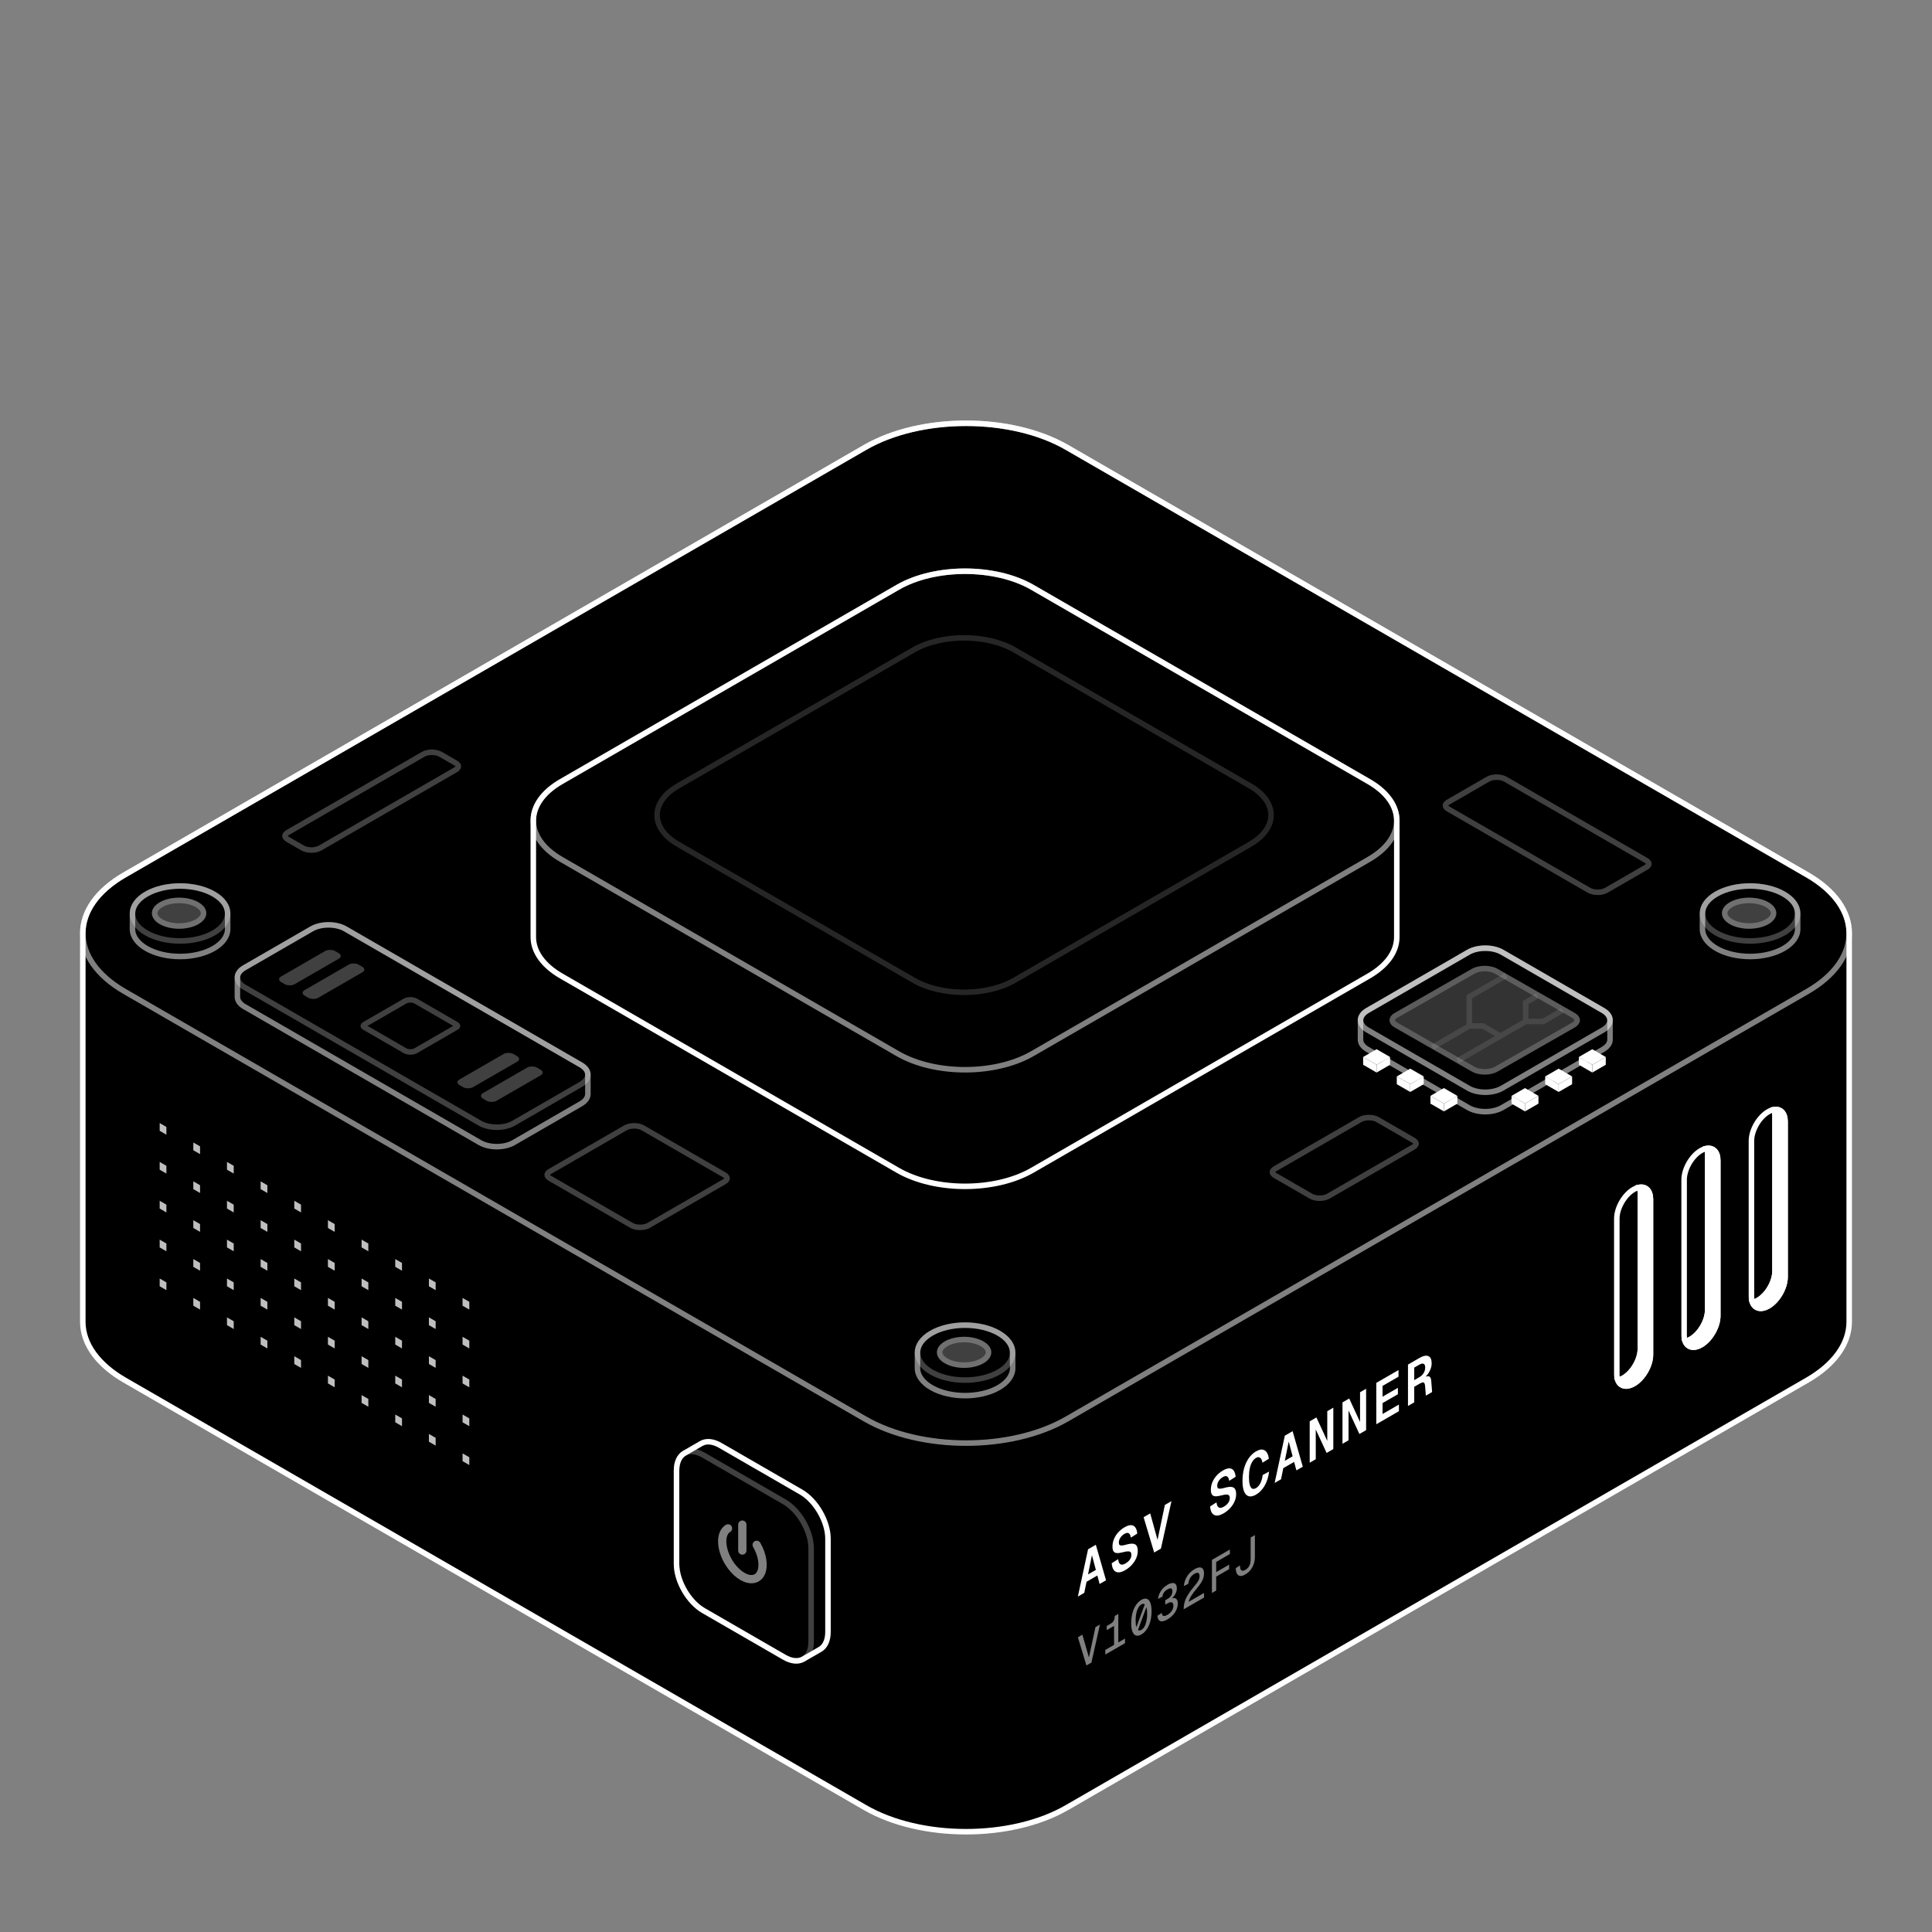<svg width="350" height="350" viewBox="0 0 350 350" fill="none" xmlns="http://www.w3.org/2000/svg">
<rect x="0" y="0" width="350" height="350" fill="#808080" stroke="none"/>
<path d="M327.424 158.495L193.291 81.053C183.189 75.221 166.811 75.221 156.709 81.053L22.576 158.495C17.525 161.411 15 165.233 15 169.055V239.457C15 243.581 17.895 247.314 22.576 250.017L156.709 327.459C166.811 333.291 183.189 333.291 193.291 327.459L327.424 250.017C332.105 247.314 335 243.581 335 239.457V169.055C335 165.233 332.474 161.411 327.424 158.495Z" fill="#010314" style="fill:#010314;fill:color(display-p3 0.004 0.012 0.078);fill-opacity:1;"/>
<path d="M327.424 158.495L193.291 81.053C183.189 75.221 166.811 75.221 156.709 81.053L22.576 158.495C17.525 161.411 15 165.233 15 169.055V239.457C15 243.581 17.895 247.314 22.576 250.017L156.709 327.459C166.811 333.291 183.189 333.291 193.291 327.459L327.424 250.017C332.105 247.314 335 243.581 335 239.457V169.055C335 165.233 332.474 161.411 327.424 158.495Z" stroke="white" style="stroke:white;stroke-opacity:1;"/>
<path d="M156.709 81.053C166.811 75.221 183.189 75.221 193.291 81.053L327.424 158.495C337.525 164.327 337.525 173.783 327.424 179.615L193.291 257.057C183.189 262.889 166.811 262.889 156.709 257.057L22.576 179.615C12.475 173.783 12.475 164.327 22.576 158.495L156.709 81.053Z" stroke="white" stroke-opacity="0.5" style="stroke:white;stroke-opacity:0.5;"/>
<path d="M247.991 141.599L187.022 106.398C180.287 102.51 169.369 102.51 162.634 106.398L101.665 141.599C98.297 143.543 96.614 146.091 96.614 148.639V169.759C96.614 172.509 98.544 174.998 101.665 176.799L162.634 212C169.369 215.888 180.287 215.888 187.022 212L247.991 176.799C251.112 174.998 253.042 172.509 253.042 169.759V148.639C253.042 146.091 251.359 143.543 247.991 141.599Z" stroke="white" style="stroke:white;stroke-opacity:1;"/>
<path d="M162.634 106.398C169.369 102.51 180.287 102.51 187.022 106.398L247.991 141.599C254.726 145.487 254.726 151.791 247.991 155.679L187.022 190.88C180.287 194.768 169.369 194.768 162.634 190.88L101.665 155.679C94.93 151.791 94.93 145.487 101.665 141.599L162.634 106.398Z" stroke="white" stroke-opacity="0.5" style="stroke:white;stroke-opacity:0.5;"/>
<path d="M165.506 117.737C170.557 114.821 178.746 114.821 183.797 117.737L226.476 142.378C231.527 145.294 231.527 150.022 226.476 152.938L183.797 177.578C178.746 180.495 170.557 180.495 165.506 177.578L122.828 152.938C117.777 150.022 117.777 145.294 122.828 142.378L165.506 117.737Z" stroke="white" stroke-opacity="0.15" style="stroke:white;stroke-opacity:0.15;"/>
<path d="M323.139 161.965C319.772 160.021 314.312 160.021 310.945 161.965C309.261 162.937 308.419 164.211 308.419 165.485V168.301C308.419 169.676 309.385 170.92 310.945 171.821C314.312 173.765 319.772 173.765 323.139 171.821C324.699 170.92 325.664 169.676 325.664 168.301L325.664 165.485C325.664 164.211 324.822 162.937 323.139 161.965Z" stroke="white" stroke-opacity="0.5" style="stroke:white;stroke-opacity:0.5;"/>
<path d="M323.139 169.005C319.772 170.949 314.312 170.949 310.945 169.005C307.578 167.061 307.578 163.909 310.945 161.965C314.312 160.021 319.772 160.021 323.139 161.965C326.506 163.909 326.506 167.061 323.139 169.005Z" stroke="white" stroke-opacity="0.25" style="stroke:white;stroke-opacity:0.25;"/>
<path d="M320.353 167.426C318.428 168.526 315.308 168.526 313.383 167.426C311.459 166.327 311.459 164.544 313.383 163.444C315.308 162.344 318.428 162.344 320.353 163.444C322.277 164.544 322.277 166.327 320.353 167.426Z" fill="white" fill-opacity="0.25" style="fill:white;fill-opacity:0.25;"/>
<path d="M316.868 163.119C318.065 163.119 319.236 163.381 320.105 163.878C320.977 164.376 321.296 164.959 321.296 165.435C321.296 165.912 320.977 166.494 320.105 166.992C319.236 167.489 318.065 167.751 316.868 167.751C315.67 167.751 314.5 167.488 313.631 166.992C312.759 166.494 312.44 165.912 312.44 165.435C312.44 164.959 312.759 164.376 313.631 163.878C314.5 163.381 315.67 163.119 316.868 163.119Z" stroke="white" stroke-opacity="0.25" style="stroke:white;stroke-opacity:0.25;"/>
<path d="M38.717 161.965C35.35 160.021 29.891 160.021 26.523 161.965C24.84 162.937 23.998 164.211 23.998 165.485V168.301C23.998 169.676 24.963 170.92 26.523 171.821C29.891 173.765 35.35 173.765 38.717 171.821C40.278 170.92 41.243 169.676 41.243 168.301L41.243 165.485C41.243 164.211 40.401 162.937 38.717 161.965Z" stroke="white" stroke-opacity="0.5" style="stroke:white;stroke-opacity:0.5;"/>
<path d="M38.717 169.005C35.35 170.949 29.891 170.949 26.523 169.005C23.156 167.061 23.156 163.909 26.523 161.965C29.891 160.021 35.35 160.021 38.717 161.965C42.085 163.909 42.085 167.061 38.717 169.005Z" stroke="white" stroke-opacity="0.25" style="stroke:white;stroke-opacity:0.25;"/>
<path d="M35.931 167.426C34.006 168.526 30.886 168.526 28.962 167.426C27.037 166.327 27.037 164.544 28.962 163.444C30.886 162.344 34.006 162.344 35.931 163.444C37.855 164.544 37.855 166.327 35.931 167.426Z" fill="white" fill-opacity="0.25" style="fill:white;fill-opacity:0.25;"/>
<path d="M32.446 163.119C33.643 163.119 34.814 163.381 35.683 163.878C36.555 164.376 36.874 164.959 36.874 165.435C36.874 165.912 36.555 166.494 35.683 166.992C34.814 167.489 33.643 167.751 32.446 167.751C31.248 167.751 30.078 167.488 29.209 166.992C28.337 166.494 28.018 165.912 28.018 165.435C28.018 164.959 28.337 164.376 29.209 163.878C30.078 163.381 31.248 163.119 32.446 163.119Z" stroke="white" stroke-opacity="0.25" style="stroke:white;stroke-opacity:0.25;"/>
<path d="M180.928 241.519C177.561 239.575 172.101 239.575 168.734 241.519C167.05 242.491 166.208 243.765 166.208 245.039V247.855C166.208 249.229 167.174 250.474 168.734 251.375C172.101 253.319 177.561 253.319 180.928 251.375C182.488 250.474 183.453 249.229 183.453 247.855L183.453 245.039C183.453 243.765 182.611 242.491 180.928 241.519Z" stroke="white" stroke-opacity="0.5" style="stroke:white;stroke-opacity:0.5;"/>
<path d="M180.928 248.559C177.561 250.503 172.101 250.503 168.734 248.559C165.367 246.615 165.367 243.463 168.734 241.519C172.101 239.575 177.561 239.575 180.928 241.519C184.295 243.463 184.295 246.615 180.928 248.559Z" stroke="white" stroke-opacity="0.25" style="stroke:white;stroke-opacity:0.25;"/>
<path d="M178.142 246.98C176.217 248.08 173.097 248.08 171.172 246.98C169.248 245.88 169.248 244.097 171.172 242.998C173.097 241.898 176.217 241.898 178.142 242.998C180.066 244.097 180.066 245.88 178.142 246.98Z" fill="white" fill-opacity="0.25" style="fill:white;fill-opacity:0.25;"/>
<path d="M174.657 242.673C175.854 242.673 177.025 242.935 177.894 243.432C178.766 243.93 179.085 244.513 179.085 244.989C179.085 245.466 178.766 246.047 177.894 246.546C177.025 247.042 175.854 247.305 174.657 247.305C173.459 247.305 172.289 247.042 171.42 246.546C170.548 246.047 170.229 245.466 170.229 244.989C170.229 244.513 170.548 243.93 171.42 243.432C172.289 242.935 173.459 242.673 174.657 242.673Z" stroke="white" stroke-opacity="0.25" style="stroke:white;stroke-opacity:0.25;"/>
<path d="M323.386 231.325V203.164C323.386 201.641 322.548 200.827 321.375 201.014C321.493 201.321 321.557 201.687 321.557 202.108V230.269C321.557 232.213 320.192 234.577 318.508 235.549C318.144 235.759 317.794 235.887 317.47 235.939C317.895 237.048 319.018 237.366 320.337 236.605C322.021 235.633 323.386 233.269 323.386 231.325Z" fill="white" stroke="white" style="fill:white;fill-opacity:1;stroke:white;stroke-opacity:1;"/>
<path d="M321.376 201.014C321.493 201.321 321.557 201.687 321.557 202.108V230.269C321.557 232.213 320.192 234.577 318.508 235.549C318.144 235.759 317.794 235.887 317.47 235.939M321.376 201.014C321.052 201.066 320.702 201.194 320.338 201.404C318.654 202.376 317.289 204.74 317.289 206.684V234.845C317.289 235.266 317.353 235.632 317.47 235.939M321.376 201.014C322.548 200.827 323.386 201.641 323.386 203.164V231.325C323.386 233.269 322.021 235.633 320.338 236.605C319.018 237.366 317.895 237.048 317.47 235.939" stroke="white" style="stroke:white;stroke-opacity:1;"/>
<path d="M311.192 238.365V210.204C311.192 208.681 310.354 207.868 309.181 208.054C309.298 208.361 309.362 208.727 309.362 209.148V237.309C309.362 239.253 307.998 241.617 306.314 242.589C305.949 242.799 305.6 242.927 305.276 242.979C305.7 244.088 306.824 244.407 308.143 243.645C309.827 242.673 311.192 240.309 311.192 238.365Z" fill="white" stroke="white" style="fill:white;fill-opacity:1;stroke:white;stroke-opacity:1;"/>
<path d="M309.181 208.054C309.299 208.361 309.363 208.727 309.363 209.148V237.309C309.363 239.253 307.998 241.617 306.314 242.589C305.95 242.799 305.6 242.927 305.276 242.979M309.181 208.054C308.857 208.106 308.508 208.234 308.143 208.444C306.46 209.416 305.095 211.78 305.095 213.724V241.885C305.095 242.306 305.159 242.673 305.276 242.979M309.181 208.054C310.354 207.868 311.192 208.681 311.192 210.204V238.365C311.192 240.309 309.827 242.673 308.143 243.645C306.824 244.407 305.701 244.088 305.276 242.979" stroke="white" style="stroke:white;stroke-opacity:1;"/>
<path d="M298.998 245.405V217.244C298.998 215.721 298.16 214.908 296.987 215.094C297.105 215.401 297.169 215.767 297.169 216.188V244.349C297.169 246.293 295.804 248.657 294.12 249.629C293.756 249.84 293.406 249.967 293.082 250.019C293.507 251.128 294.63 251.447 295.949 250.685C297.633 249.713 298.998 247.349 298.998 245.405Z" fill="white" stroke="white" style="fill:white;fill-opacity:1;stroke:white;stroke-opacity:1;"/>
<path d="M296.987 215.094C297.105 215.401 297.169 215.767 297.169 216.188V244.349C297.169 246.293 295.804 248.657 294.12 249.629C293.756 249.84 293.406 249.967 293.082 250.019M296.987 215.094C296.663 215.146 296.314 215.274 295.949 215.484C294.266 216.456 292.901 218.82 292.901 220.764V248.925C292.901 249.346 292.965 249.713 293.082 250.019M296.987 215.094C298.16 214.908 298.998 215.721 298.998 217.244V245.405C298.998 247.349 297.633 249.713 295.949 250.685C294.63 251.447 293.507 251.128 293.082 250.019" stroke="white" style="stroke:white;stroke-opacity:1;"/>
<path d="M255.068 254.704V247.206L257.126 246.018C257.821 245.616 258.367 245.502 258.763 245.675C259.159 245.847 259.358 246.282 259.358 246.979C259.358 247.338 259.287 247.695 259.147 248.051C259.013 248.403 258.833 248.725 258.608 249.017C258.382 249.302 258.135 249.533 257.867 249.709L257.83 249.592C258.3 249.342 258.65 249.26 258.882 249.344C259.114 249.422 259.248 249.693 259.284 250.157L259.44 252.18L258.306 252.834L258.169 251.108C258.15 250.851 258.105 250.67 258.031 250.564C257.964 250.455 257.858 250.414 257.711 250.443C257.571 250.467 257.376 250.552 257.126 250.696L256.202 251.229V254.049L255.068 254.704ZM256.202 250.025L257.099 249.508C257.452 249.304 257.721 249.05 257.903 248.748C258.092 248.441 258.187 248.105 258.187 247.739C258.187 247.373 258.092 247.149 257.903 247.069C257.721 246.977 257.452 247.033 257.099 247.237L256.202 247.755V250.025Z" fill="white" style="fill:white;fill-opacity:1;"/>
<path d="M249.329 258.018V250.52L253.353 248.197V249.4L250.463 251.069V253.023L253.243 251.417V252.579L250.463 254.184V256.159L253.426 254.448V255.652L249.329 258.018Z" fill="white" style="fill:white;fill-opacity:1;"/>
<path d="M243.205 261.553V254.055L244.421 253.353L246.387 257.604V252.218L247.485 251.584V259.082L246.268 259.784L244.302 255.534V260.919L243.205 261.553Z" fill="white" style="fill:white;fill-opacity:1;"/>
<path d="M237.264 264.983V257.485L238.481 256.783L240.447 261.033V255.648L241.544 255.014V262.512L240.328 263.214L238.362 258.964V264.349L237.264 264.983Z" fill="white" style="fill:white;fill-opacity:1;"/>
<path d="M230.911 268.651L232.759 260.086L234.167 259.273L236.014 265.704L234.853 266.375L233.463 261.158L232.073 267.98L230.911 268.651ZM232.045 266.222L232.356 264.87L234.569 263.592L234.88 264.585L232.045 266.222Z" fill="white" style="fill:white;fill-opacity:1;"/>
<path d="M227.559 270.755C227.028 271.062 226.58 271.162 226.214 271.056C225.848 270.951 225.568 270.662 225.373 270.19C225.184 269.715 225.089 269.076 225.089 268.274C225.089 267.464 225.184 266.713 225.373 266.019C225.568 265.322 225.848 264.71 226.214 264.182C226.58 263.647 227.028 263.226 227.559 262.92C228.168 262.568 228.677 262.506 229.086 262.735C229.494 262.964 229.757 263.471 229.872 264.256L228.711 264.99C228.632 264.528 228.488 264.227 228.281 264.087C228.08 263.935 227.839 263.941 227.559 264.102C227.272 264.268 227.031 264.516 226.836 264.847C226.647 265.167 226.504 265.56 226.406 266.024C226.309 266.489 226.26 267.014 226.26 267.598C226.26 268.175 226.309 268.64 226.406 268.992C226.504 269.344 226.647 269.571 226.836 269.673C227.031 269.772 227.272 269.738 227.559 269.573C227.851 269.404 228.104 269.117 228.318 268.712C228.531 268.3 228.674 267.799 228.748 267.207L229.909 266.589C229.799 267.54 229.537 268.381 229.122 269.113C228.714 269.842 228.193 270.389 227.559 270.755Z" fill="white" style="fill:white;fill-opacity:1;"/>
<path d="M221.645 274.17C221.169 274.444 220.755 274.574 220.401 274.56C220.053 274.543 219.779 274.395 219.578 274.117C219.377 273.832 219.258 273.429 219.221 272.908L220.374 272.168C220.416 272.489 220.492 272.733 220.602 272.902C220.718 273.061 220.867 273.147 221.05 273.161C221.239 273.165 221.456 273.096 221.7 272.955C221.931 272.821 222.126 272.674 222.285 272.512C222.45 272.346 222.575 272.168 222.66 271.978C222.745 271.788 222.788 271.595 222.788 271.398C222.788 271.186 222.745 271.028 222.66 270.922C222.575 270.817 222.422 270.76 222.203 270.753C221.983 270.746 221.669 270.797 221.261 270.907C220.822 271.026 220.462 271.079 220.181 271.065C219.901 271.051 219.694 270.952 219.56 270.769C219.425 270.579 219.358 270.283 219.358 269.882C219.358 269.432 219.444 268.992 219.614 268.562C219.791 268.122 220.044 267.716 220.374 267.342C220.709 266.966 221.108 266.644 221.572 266.376C222.029 266.112 222.419 265.989 222.742 266.007C223.065 266.017 223.318 266.156 223.501 266.424C223.69 266.681 223.806 267.05 223.849 267.533L222.687 268.266C222.657 268.009 222.593 267.811 222.495 267.67C222.404 267.518 222.276 267.434 222.111 267.416C221.953 267.395 221.758 267.452 221.526 267.585C221.215 267.765 220.968 267.999 220.785 268.288C220.602 268.569 220.511 268.854 220.511 269.143C220.511 269.347 220.55 269.493 220.63 269.581C220.715 269.666 220.858 269.703 221.059 269.692C221.261 269.682 221.544 269.623 221.91 269.518C222.416 269.381 222.815 269.333 223.108 269.375C223.407 269.414 223.62 269.544 223.748 269.766C223.876 269.988 223.94 270.299 223.94 270.701C223.94 271.13 223.846 271.561 223.657 271.994C223.468 272.427 223.202 272.83 222.861 273.203C222.52 273.576 222.114 273.899 221.645 274.17Z" fill="white" style="fill:white;fill-opacity:1;"/>
<path d="M209.086 281.251L207.175 274.857L208.373 274.165L209.873 279.593L209.525 279.794L211.025 272.634L212.223 271.943L210.312 280.544L209.086 281.251Z" fill="white" style="fill:white;fill-opacity:1;"/>
<path d="M203.822 284.46C203.346 284.734 202.932 284.864 202.578 284.85C202.231 284.833 201.956 284.685 201.755 284.407C201.554 284.122 201.435 283.719 201.398 283.198L202.551 282.458C202.593 282.779 202.67 283.023 202.779 283.192C202.895 283.351 203.045 283.437 203.228 283.451C203.417 283.455 203.633 283.386 203.877 283.245C204.109 283.111 204.304 282.964 204.462 282.802C204.627 282.636 204.752 282.458 204.837 282.268C204.922 282.078 204.965 281.885 204.965 281.688C204.965 281.476 204.922 281.318 204.837 281.212C204.752 281.107 204.599 281.05 204.38 281.043C204.16 281.036 203.846 281.087 203.438 281.197C202.999 281.316 202.639 281.369 202.359 281.355C202.078 281.341 201.871 281.242 201.737 281.059C201.603 280.869 201.536 280.573 201.536 280.172C201.536 279.722 201.621 279.282 201.792 278.852C201.969 278.412 202.222 278.006 202.551 277.632C202.886 277.256 203.285 276.934 203.749 276.666C204.206 276.402 204.596 276.279 204.919 276.297C205.243 276.307 205.496 276.446 205.678 276.714C205.867 276.971 205.983 277.34 206.026 277.823L204.865 278.556C204.834 278.3 204.77 278.101 204.672 277.96C204.581 277.808 204.453 277.724 204.288 277.706C204.13 277.685 203.935 277.742 203.703 277.875C203.392 278.055 203.145 278.289 202.962 278.578C202.779 278.859 202.688 279.144 202.688 279.433C202.688 279.637 202.728 279.783 202.807 279.871C202.892 279.956 203.035 279.993 203.237 279.982C203.438 279.972 203.721 279.913 204.087 279.808C204.593 279.671 204.993 279.623 205.285 279.665C205.584 279.704 205.797 279.834 205.925 280.056C206.053 280.278 206.117 280.589 206.117 280.991C206.117 281.42 206.023 281.851 205.834 282.284C205.645 282.717 205.38 283.12 205.038 283.493C204.697 283.867 204.291 284.189 203.822 284.46Z" fill="white" style="fill:white;fill-opacity:1;"/>
<path d="M195.266 289.231L197.113 280.666L198.521 279.853L200.369 286.284L199.207 286.955L197.817 281.738L196.427 288.56L195.266 289.231ZM196.4 286.802L196.711 285.45L198.924 284.172L199.235 285.165L196.4 286.802Z" fill="white" style="fill:white;fill-opacity:1;"/>
<path d="M225.602 285.227C225.255 285.427 224.953 285.517 224.694 285.498C224.441 285.47 224.241 285.337 224.094 285.101C223.953 284.861 223.877 284.525 223.868 284.091L224.629 283.584C224.638 284.046 224.724 284.343 224.885 284.475C225.046 284.608 225.287 284.581 225.609 284.395C225.931 284.209 226.17 283.962 226.326 283.652C226.487 283.334 226.567 282.949 226.567 282.499V278.536L227.336 278.093V282.055C227.336 282.731 227.182 283.352 226.875 283.918C226.567 284.478 226.143 284.915 225.602 285.227Z" fill="white" fill-opacity="0.5" style="fill:white;fill-opacity:0.5;"/>
<path d="M219.554 288.584V282.586L222.803 280.71V281.53L219.883 283.215L220.322 282.48V285.234L219.883 285.057L222.671 283.447V284.258L219.883 285.868L220.322 285.184V288.14L219.554 288.584Z" fill="white" fill-opacity="0.5" style="fill:white;fill-opacity:0.5;"/>
<path d="M214.436 291.539C214.436 291.094 214.492 290.665 214.604 290.251C214.716 289.837 214.914 289.396 215.196 288.929C215.484 288.453 215.882 287.913 216.389 287.311C216.608 287.055 216.787 286.828 216.923 286.631C217.06 286.434 217.16 286.249 217.223 286.077C217.286 285.906 217.318 285.724 217.318 285.532C217.318 285.335 217.284 285.186 217.216 285.085C217.147 284.983 217.045 284.933 216.908 284.933C216.772 284.927 216.601 284.983 216.396 285.102C216.065 285.293 215.804 285.545 215.613 285.858C215.428 286.168 215.311 286.525 215.262 286.931L214.465 287.332C214.518 286.71 214.711 286.128 215.043 285.587C215.374 285.041 215.826 284.603 216.396 284.274C216.767 284.06 217.079 283.953 217.333 283.953C217.591 283.95 217.786 284.043 217.918 284.231C218.05 284.42 218.116 284.689 218.116 285.038C218.116 285.348 218.072 285.641 217.984 285.917C217.896 286.193 217.75 286.486 217.545 286.795C217.34 287.105 217.06 287.473 216.704 287.898C216.406 288.256 216.157 288.582 215.957 288.878C215.762 289.165 215.613 289.42 215.511 289.643C215.413 289.857 215.36 290.034 215.35 290.175L218.123 288.574V289.41L214.436 291.539Z" fill="white" fill-opacity="0.5" style="fill:white;fill-opacity:0.5;"/>
<path d="M211.482 293.379C210.912 293.709 210.475 293.803 210.173 293.662C209.87 293.521 209.707 293.202 209.683 292.703L210.465 292.192C210.495 292.519 210.602 292.702 210.787 292.741C210.978 292.772 211.212 292.708 211.49 292.547C211.68 292.437 211.858 292.301 212.024 292.137C212.19 291.974 212.321 291.791 212.419 291.588C212.521 291.383 212.573 291.156 212.573 290.908C212.573 290.666 212.526 290.493 212.434 290.389C212.346 290.282 212.219 290.239 212.053 290.262C211.892 290.276 211.707 290.343 211.497 290.465L211.095 290.697V289.903L211.497 289.67C211.663 289.575 211.814 289.459 211.951 289.324C212.087 289.189 212.195 289.034 212.273 288.859C212.356 288.682 212.397 288.492 212.397 288.289C212.397 287.996 212.319 287.822 212.163 287.765C212.012 287.706 211.795 287.758 211.512 287.922C211.219 288.091 210.997 288.289 210.846 288.517C210.7 288.743 210.609 288.989 210.575 289.256L209.785 289.654C209.839 289.155 210.012 288.678 210.305 288.222C210.602 287.763 211.007 287.385 211.519 287.09C211.86 286.892 212.156 286.79 212.404 286.781C212.658 286.764 212.853 286.837 212.99 287.001C213.126 287.164 213.194 287.415 213.194 287.753C213.194 288.124 213.092 288.485 212.887 288.834C212.687 289.175 212.395 289.499 212.009 289.806V289.645C212.429 289.459 212.76 289.442 213.004 289.594C213.248 289.741 213.37 290.034 213.37 290.473C213.37 290.856 213.29 291.229 213.129 291.592C212.973 291.953 212.751 292.289 212.463 292.602C212.18 292.906 211.853 293.165 211.482 293.379Z" fill="white" fill-opacity="0.5" style="fill:white;fill-opacity:0.5;"/>
<path d="M205.486 295.811L207.476 290.412L208.061 290.117L206.071 295.515L205.486 295.811ZM206.773 296.098C206.393 296.318 206.064 296.381 205.786 296.288C205.508 296.195 205.296 295.957 205.149 295.574C205.003 295.191 204.93 294.679 204.93 294.037C204.93 293.389 205.003 292.789 205.149 292.237C205.296 291.685 205.508 291.202 205.786 290.788C206.064 290.369 206.393 290.049 206.773 289.829C207.159 289.607 207.488 289.546 207.761 289.648C208.039 289.741 208.251 289.979 208.398 290.362C208.544 290.745 208.617 291.26 208.617 291.908C208.617 292.55 208.544 293.147 208.398 293.699C208.251 294.251 208.039 294.733 207.761 295.147C207.488 295.559 207.159 295.875 206.773 296.098ZM206.773 295.27C206.993 295.143 207.178 294.946 207.329 294.679C207.486 294.403 207.605 294.069 207.688 293.677C207.776 293.283 207.82 292.847 207.82 292.368C207.82 291.878 207.776 291.487 207.688 291.194C207.605 290.898 207.486 290.705 207.329 290.615C207.178 290.516 206.993 290.531 206.773 290.657C206.559 290.781 206.373 290.981 206.217 291.257C206.061 291.527 205.939 291.86 205.852 292.254C205.769 292.645 205.727 293.086 205.727 293.576C205.727 294.055 205.769 294.442 205.852 294.738C205.939 295.031 206.061 295.225 206.217 295.321C206.373 295.411 206.559 295.394 206.773 295.27Z" fill="white" fill-opacity="0.5" style="fill:white;fill-opacity:0.5;"/>
<path d="M201.823 298.821V294.546L200.492 295.315V294.563L201.15 294.183C201.341 294.073 201.494 293.953 201.611 293.824C201.728 293.688 201.814 293.535 201.867 293.363C201.921 293.191 201.948 292.987 201.948 292.751L202.592 292.379V298.377L201.823 298.821ZM200.236 299.737V298.901L203.806 296.84V297.676L200.236 299.737Z" fill="white" fill-opacity="0.5" style="fill:white;fill-opacity:0.5;"/>
<path d="M196.815 301.713L195.271 296.606L196.083 296.137L197.385 300.665L197.151 300.8L198.454 294.768L199.266 294.299L197.722 301.189L196.815 301.713Z" fill="white" fill-opacity="0.5" style="fill:white;fill-opacity:0.5;"/>
<path d="M28.926 203.452L30.145 204.156V205.564L28.926 204.86V203.452Z" fill="white" fill-opacity="0.75" style="fill:white;fill-opacity:0.75;"/>
<path d="M35.023 206.972L36.242 207.676V209.084L35.023 208.38V206.972Z" fill="white" fill-opacity="0.75" style="fill:white;fill-opacity:0.75;"/>
<path d="M41.12 210.492L42.339 211.196V212.604L41.12 211.9V210.492Z" fill="white" fill-opacity="0.75" style="fill:white;fill-opacity:0.75;"/>
<path d="M47.217 214.012L48.436 214.716V216.124L47.217 215.42V214.012Z" fill="white" fill-opacity="0.75" style="fill:white;fill-opacity:0.75;"/>
<path d="M53.314 217.532L54.533 218.236V219.644L53.314 218.94V217.532Z" fill="white" fill-opacity="0.75" style="fill:white;fill-opacity:0.75;"/>
<path d="M59.41 221.052L60.63 221.756V223.164L59.41 222.46V221.052Z" fill="white" fill-opacity="0.75" style="fill:white;fill-opacity:0.75;"/>
<path d="M65.507 224.572L66.727 225.276V226.684L65.507 225.98V224.572Z" fill="white" fill-opacity="0.75" style="fill:white;fill-opacity:0.75;"/>
<path d="M71.604 228.092L72.824 228.796V230.204L71.604 229.5V228.092Z" fill="white" fill-opacity="0.75" style="fill:white;fill-opacity:0.75;"/>
<path d="M77.701 231.612L78.921 232.317V233.725L77.701 233.021V231.612Z" fill="white" fill-opacity="0.75" style="fill:white;fill-opacity:0.75;"/>
<path d="M83.798 235.133L85.018 235.837V237.245L83.798 236.541V235.133Z" fill="white" fill-opacity="0.75" style="fill:white;fill-opacity:0.75;"/>
<path d="M28.926 210.492L30.145 211.196V212.604L28.926 211.9V210.492Z" fill="white" fill-opacity="0.75" style="fill:white;fill-opacity:0.75;"/>
<path d="M35.023 214.012L36.242 214.716V216.124L35.023 215.42V214.012Z" fill="white" fill-opacity="0.75" style="fill:white;fill-opacity:0.75;"/>
<path d="M41.12 217.532L42.339 218.236V219.644L41.12 218.94V217.532Z" fill="white" fill-opacity="0.75" style="fill:white;fill-opacity:0.75;"/>
<path d="M47.217 221.052L48.436 221.756V223.164L47.217 222.46V221.052Z" fill="white" fill-opacity="0.75" style="fill:white;fill-opacity:0.75;"/>
<path d="M53.314 224.572L54.533 225.276V226.684L53.314 225.98V224.572Z" fill="white" fill-opacity="0.75" style="fill:white;fill-opacity:0.75;"/>
<path d="M59.41 228.092L60.63 228.796V230.204L59.41 229.5V228.092Z" fill="white" fill-opacity="0.75" style="fill:white;fill-opacity:0.75;"/>
<path d="M65.507 231.613L66.727 232.317V233.725L65.507 233.021V231.613Z" fill="white" fill-opacity="0.75" style="fill:white;fill-opacity:0.75;"/>
<path d="M71.604 235.133L72.824 235.837V237.245L71.604 236.541V235.133Z" fill="white" fill-opacity="0.75" style="fill:white;fill-opacity:0.75;"/>
<path d="M77.701 238.653L78.921 239.357V240.765L77.701 240.061V238.653Z" fill="white" fill-opacity="0.75" style="fill:white;fill-opacity:0.75;"/>
<path d="M83.798 242.173L85.018 242.877V244.285L83.798 243.581V242.173Z" fill="white" fill-opacity="0.75" style="fill:white;fill-opacity:0.75;"/>
<path d="M28.926 217.532L30.145 218.236V219.644L28.926 218.94V217.532Z" fill="white" fill-opacity="0.75" style="fill:white;fill-opacity:0.75;"/>
<path d="M35.023 221.052L36.242 221.756V223.164L35.023 222.46V221.052Z" fill="white" fill-opacity="0.75" style="fill:white;fill-opacity:0.75;"/>
<path d="M41.12 224.572L42.339 225.276V226.684L41.12 225.98V224.572Z" fill="white" fill-opacity="0.75" style="fill:white;fill-opacity:0.75;"/>
<path d="M47.217 228.092L48.436 228.796V230.204L47.217 229.5V228.092Z" fill="white" fill-opacity="0.75" style="fill:white;fill-opacity:0.75;"/>
<path d="M53.314 231.612L54.533 232.316V233.724L53.314 233.02V231.612Z" fill="white" fill-opacity="0.75" style="fill:white;fill-opacity:0.75;"/>
<path d="M59.41 235.132L60.63 235.836V237.245L59.41 236.541V235.132Z" fill="white" fill-opacity="0.75" style="fill:white;fill-opacity:0.75;"/>
<path d="M65.507 238.653L66.727 239.357V240.765L65.507 240.061V238.653Z" fill="white" fill-opacity="0.75" style="fill:white;fill-opacity:0.75;"/>
<path d="M71.604 242.173L72.824 242.877V244.285L71.604 243.581V242.173Z" fill="white" fill-opacity="0.75" style="fill:white;fill-opacity:0.75;"/>
<path d="M77.701 245.693L78.921 246.397V247.805L77.701 247.101V245.693Z" fill="white" fill-opacity="0.75" style="fill:white;fill-opacity:0.75;"/>
<path d="M83.798 249.213L85.018 249.917V251.325L83.798 250.621V249.213Z" fill="white" fill-opacity="0.75" style="fill:white;fill-opacity:0.75;"/>
<path d="M28.926 224.572L30.145 225.276V226.684L28.926 225.98V224.572Z" fill="white" fill-opacity="0.75" style="fill:white;fill-opacity:0.75;"/>
<path d="M35.023 228.092L36.242 228.796V230.204L35.023 229.5V228.092Z" fill="white" fill-opacity="0.75" style="fill:white;fill-opacity:0.75;"/>
<path d="M41.12 231.612L42.339 232.316V233.724L41.12 233.02V231.612Z" fill="white" fill-opacity="0.75" style="fill:white;fill-opacity:0.75;"/>
<path d="M47.217 235.132L48.436 235.837V237.245L47.217 236.541V235.132Z" fill="white" fill-opacity="0.75" style="fill:white;fill-opacity:0.75;"/>
<path d="M53.314 238.653L54.533 239.357V240.765L53.314 240.061V238.653Z" fill="white" fill-opacity="0.75" style="fill:white;fill-opacity:0.75;"/>
<path d="M59.41 242.173L60.63 242.877V244.285L59.41 243.581V242.173Z" fill="white" fill-opacity="0.75" style="fill:white;fill-opacity:0.75;"/>
<path d="M65.507 245.693L66.727 246.397V247.805L65.507 247.101V245.693Z" fill="white" fill-opacity="0.75" style="fill:white;fill-opacity:0.75;"/>
<path d="M71.604 249.213L72.824 249.917V251.325L71.604 250.621V249.213Z" fill="white" fill-opacity="0.75" style="fill:white;fill-opacity:0.75;"/>
<path d="M77.701 252.733L78.921 253.437V254.845L77.701 254.141V252.733Z" fill="white" fill-opacity="0.75" style="fill:white;fill-opacity:0.75;"/>
<path d="M83.798 256.253L85.018 256.957V258.365L83.798 257.661V256.253Z" fill="white" fill-opacity="0.75" style="fill:white;fill-opacity:0.75;"/>
<path d="M28.926 231.612L30.145 232.316V233.724L28.926 233.02V231.612Z" fill="white" fill-opacity="0.75" style="fill:white;fill-opacity:0.75;"/>
<path d="M35.023 235.133L36.242 235.837V237.245L35.023 236.541V235.133Z" fill="white" fill-opacity="0.75" style="fill:white;fill-opacity:0.75;"/>
<path d="M41.12 238.653L42.339 239.357V240.765L41.12 240.061V238.653Z" fill="white" fill-opacity="0.75" style="fill:white;fill-opacity:0.75;"/>
<path d="M47.217 242.173L48.436 242.877V244.285L47.217 243.581V242.173Z" fill="white" fill-opacity="0.75" style="fill:white;fill-opacity:0.75;"/>
<path d="M53.314 245.693L54.533 246.397V247.805L53.314 247.101V245.693Z" fill="white" fill-opacity="0.75" style="fill:white;fill-opacity:0.75;"/>
<path d="M59.41 249.213L60.63 249.917V251.325L59.41 250.621V249.213Z" fill="white" fill-opacity="0.75" style="fill:white;fill-opacity:0.75;"/>
<path d="M65.507 252.733L66.727 253.437V254.845L65.507 254.141V252.733Z" fill="white" fill-opacity="0.75" style="fill:white;fill-opacity:0.75;"/>
<path d="M71.604 256.253L72.824 256.957V258.365L71.604 257.661V256.253Z" fill="white" fill-opacity="0.75" style="fill:white;fill-opacity:0.75;"/>
<path d="M77.701 259.773L78.921 260.477V261.885L77.701 261.181V259.773Z" fill="white" fill-opacity="0.75" style="fill:white;fill-opacity:0.75;"/>
<path d="M83.798 263.293L85.018 263.997V265.405L83.798 264.701V263.293Z" fill="white" fill-opacity="0.75" style="fill:white;fill-opacity:0.75;"/>
<path d="M105.239 192.917L62.56 168.276C60.876 167.304 58.147 167.304 56.463 168.276L44.269 175.316C43.427 175.802 43.006 176.439 43.006 177.076L43.006 180.596C43.006 181.284 43.489 181.906 44.269 182.356L86.948 206.997C88.631 207.969 91.361 207.969 93.045 206.997L105.239 199.957C106.019 199.506 106.501 198.884 106.501 198.197V194.677C106.501 194.04 106.08 193.403 105.239 192.917Z" stroke="white" stroke-opacity="0.5" style="stroke:white;stroke-opacity:0.5;"/>
<path d="M56.463 168.276C58.147 167.304 60.876 167.304 62.56 168.276L105.239 192.917C106.922 193.889 106.922 195.465 105.239 196.437L93.045 203.477C91.361 204.449 88.631 204.449 86.948 203.477L44.269 178.836C42.585 177.864 42.585 176.288 44.269 175.316L56.463 168.276Z" stroke="white" stroke-opacity="0.25" style="stroke:white;stroke-opacity:0.25;"/>
<rect width="11.264" height="2.816" rx="1" transform="matrix(0.866 -0.5 0.866 0.5 50.046 177.403)" fill="white" fill-opacity="0.25" style="fill:white;fill-opacity:0.25;"/>
<rect width="11.264" height="2.816" rx="1" transform="matrix(0.866 -0.5 0.866 0.5 82.36 196.06)" fill="white" fill-opacity="0.25" style="fill:white;fill-opacity:0.25;"/>
<rect width="11.264" height="2.816" rx="1" transform="matrix(0.866 -0.5 0.866 0.5 54.315 179.867)" fill="white" fill-opacity="0.25" style="fill:white;fill-opacity:0.25;"/>
<rect width="11.264" height="2.816" rx="1" transform="matrix(0.866 -0.5 0.866 0.5 86.628 198.524)" fill="white" fill-opacity="0.25" style="fill:white;fill-opacity:0.25;"/>
<path d="M74.347 181.132C74.723 181.132 75.073 181.216 75.315 181.356L82.632 185.58C82.877 185.722 82.888 185.838 82.888 185.851C82.888 185.865 82.877 185.98 82.632 186.122L75.315 190.347C75.073 190.487 74.723 190.571 74.347 190.571C73.97 190.571 73.62 190.487 73.377 190.347L66.061 186.122C65.815 185.98 65.806 185.865 65.806 185.851C65.806 185.838 65.815 185.722 66.061 185.58L73.377 181.356C73.62 181.216 73.97 181.132 74.347 181.132Z" stroke="white" stroke-opacity="0.25" style="stroke:white;stroke-opacity:0.25;"/>
<path d="M290.408 183.06L272.117 172.5C270.434 171.528 267.704 171.528 266.02 172.5L247.73 183.06C246.888 183.547 246.467 184.184 246.467 184.821V188.341C246.467 189.028 246.949 189.65 247.73 190.101L266.02 200.661C267.704 201.633 270.434 201.633 272.117 200.661L290.408 190.101C291.188 189.65 291.671 189.028 291.671 188.341L291.671 184.821C291.671 184.184 291.25 183.547 290.408 183.06Z" stroke="white" stroke-opacity="0.5" style="stroke:white;stroke-opacity:0.5;"/>
<path d="M266.02 172.5C267.704 171.528 270.434 171.528 272.117 172.5L290.408 183.06C292.092 184.033 292.092 185.609 290.408 186.581L272.117 197.141C270.434 198.113 267.704 198.113 266.02 197.141L247.73 186.581C246.046 185.609 246.046 184.033 247.73 183.06L266.02 172.5Z" stroke="white" stroke-opacity="0.5" style="stroke:white;stroke-opacity:0.5;"/>
<path d="M266.643 175.515C267.928 174.781 270.011 174.781 271.295 175.515L285.254 183.491C286.539 184.225 286.539 185.416 285.254 186.15L271.295 194.126C270.011 194.86 267.928 194.86 266.643 194.126L252.684 186.15C251.399 185.416 251.399 184.225 252.684 183.491L266.643 175.515Z" fill="white" fill-opacity="0.2" style="fill:white;fill-opacity:0.2;"/>
<path d="M268.969 175.464C269.747 175.464 270.499 175.635 271.048 175.949L285.006 183.925C285.558 184.241 285.718 184.584 285.718 184.821C285.718 185.058 285.558 185.4 285.006 185.715L271.048 193.692C270.499 194.005 269.747 194.177 268.969 194.177C268.191 194.177 267.439 194.005 266.891 193.692L252.933 185.715C252.38 185.4 252.221 185.058 252.221 184.821C252.221 184.584 252.38 184.241 252.933 183.925L266.891 175.949C267.439 175.635 268.191 175.464 268.969 175.464Z" stroke="white" stroke-opacity="0.2" style="stroke:white;stroke-opacity:0.2;"/>
<path d="M259.491 189.723L266.179 185.862M266.179 185.862V180.571L272.867 176.71M266.179 185.862H268.643L271.811 187.691M271.811 187.691L276.387 185.049M271.811 187.691L264.067 192.162M276.387 185.049V181.627L278.499 180.408M276.387 185.049H279.555L283.043 183.035" stroke="white" stroke-opacity="0.1" style="stroke:white;stroke-opacity:0.1;"/>
<path d="M247.987 202.458C248.584 202.458 249.155 202.591 249.566 202.828L256.036 206.564C256.449 206.803 256.542 207.046 256.542 207.187C256.542 207.327 256.449 207.571 256.036 207.81L240.642 216.697C240.231 216.934 239.66 217.068 239.063 217.068C238.466 217.068 237.895 216.934 237.484 216.697L231.015 212.962C230.601 212.723 230.507 212.48 230.507 212.339C230.507 212.199 230.601 211.955 231.015 211.716L246.408 202.828C246.819 202.591 247.389 202.458 247.987 202.458Z" stroke="white" stroke-opacity="0.25" style="stroke:white;stroke-opacity:0.25;"/>
<path d="M78.239 136.281C78.836 136.281 79.407 136.414 79.818 136.651L82.527 138.216C82.941 138.455 83.034 138.698 83.034 138.839C83.034 138.979 82.941 139.223 82.527 139.462L57.993 153.627C57.582 153.864 57.011 153.997 56.414 153.997C55.816 153.997 55.246 153.864 54.834 153.627L52.126 152.062C51.712 151.823 51.618 151.58 51.618 151.439C51.618 151.299 51.712 151.055 52.126 150.816L76.66 136.651C77.071 136.414 77.641 136.281 78.239 136.281Z" stroke="white" stroke-opacity="0.25" style="stroke:white;stroke-opacity:0.25;"/>
<path d="M271.135 140.786C271.733 140.787 272.303 140.919 272.714 141.157L298.207 155.874C298.62 156.113 298.714 156.357 298.714 156.497C298.714 156.638 298.62 156.882 298.207 157.12L291.011 161.275C290.6 161.512 290.03 161.646 289.432 161.646C288.835 161.646 288.264 161.512 287.853 161.275L262.361 146.557C261.947 146.318 261.853 146.075 261.853 145.934C261.853 145.793 261.947 145.55 262.361 145.311L269.556 141.157C269.967 140.919 270.538 140.786 271.135 140.786Z" stroke="white" stroke-opacity="0.25" style="stroke:white;stroke-opacity:0.25;"/>
<path d="M114.883 203.952C115.48 203.952 116.051 204.085 116.462 204.322L131.213 212.839C131.627 213.078 131.72 213.321 131.72 213.462C131.72 213.602 131.627 213.846 131.213 214.085L117.539 221.979C117.128 222.217 116.557 222.349 115.96 222.349C115.363 222.349 114.792 222.217 114.381 221.979L99.631 213.463C99.217 213.224 99.123 212.98 99.123 212.84C99.123 212.699 99.217 212.456 99.631 212.217L113.304 204.322C113.715 204.085 114.285 203.952 114.883 203.952Z" stroke="white" stroke-opacity="0.25" style="stroke:white;stroke-opacity:0.25;"/>
<path d="M127.437 291.768L142.07 300.216C143.407 300.989 144.619 301.067 145.501 300.568L145.519 300.558L148.567 298.798C149.52 298.248 149.996 297.082 149.996 295.64V278.744C149.996 275.633 147.812 271.851 145.118 270.296L130.486 261.848C129.237 261.127 127.989 260.956 127.037 261.506L123.988 263.266L123.968 263.278C123.097 263.793 122.56 264.881 122.56 266.424V283.32C122.56 286.431 124.743 290.213 127.437 291.768Z" stroke="white" style="stroke:white;stroke-opacity:1;"/>
<path d="M122.56 266.424C122.56 263.313 124.743 262.052 127.437 263.608L142.07 272.056C144.764 273.611 146.947 277.393 146.947 280.504V297.4C146.947 300.511 144.764 301.772 142.07 300.216L127.437 291.768C124.743 290.213 122.56 286.431 122.56 283.32V266.424Z" stroke="white" stroke-opacity="0.25" style="stroke:white;stroke-opacity:0.25;"/>
<g clip-path="url(#clip0_1430_215)">
<path d="M134.478 276.2V280.894" stroke="white" stroke-opacity="0.5" style="stroke:white;stroke-opacity:0.5;" stroke-width="1.5" stroke-linecap="round" stroke-linejoin="round"/>
<path d="M137.079 279.861C137.59 280.746 137.938 281.698 138.079 282.598C138.22 283.498 138.149 284.305 137.873 284.917C137.598 285.529 137.131 285.919 136.531 286.038C135.931 286.157 135.226 285.999 134.503 285.584C133.781 285.17 133.074 284.517 132.471 283.709C131.869 282.9 131.398 281.972 131.119 281.041C130.839 280.111 130.763 279.219 130.9 278.479C131.037 277.739 131.381 277.184 131.888 276.883" stroke="white" stroke-opacity="0.5" style="stroke:white;stroke-opacity:0.5;" stroke-width="1.5" stroke-linecap="round" stroke-linejoin="round"/>
</g>
<path d="M276.266 197.116L278.705 198.524L276.266 199.932L273.828 198.524L276.266 197.116Z" fill="white" style="fill:white;fill-opacity:1;"/>
<path d="M273.828 198.524L276.266 199.932V201.34L273.828 199.932V198.524Z" fill="white" style="fill:white;fill-opacity:1;"/>
<path d="M276.266 199.932L278.705 198.524V199.932L276.266 201.34V199.932Z" fill="white" style="fill:white;fill-opacity:1;"/>
<path d="M282.364 193.596L284.802 195.004L282.364 196.412L279.925 195.004L282.364 193.596Z" fill="white" style="fill:white;fill-opacity:1;"/>
<path d="M279.925 195.004L282.364 196.412V197.82L279.925 196.412V195.004Z" fill="white" style="fill:white;fill-opacity:1;"/>
<path d="M282.364 196.412L284.802 195.004V196.412L282.364 197.82V196.412Z" fill="white" style="fill:white;fill-opacity:1;"/>
<path d="M288.46 190.076L290.899 191.484L288.46 192.892L286.021 191.484L288.46 190.076Z" fill="white" style="fill:white;fill-opacity:1;"/>
<path d="M286.021 191.484L288.46 192.892V194.3L286.021 192.892V191.484Z" fill="white" style="fill:white;fill-opacity:1;"/>
<path d="M288.46 192.892L290.899 191.484V192.892L288.46 194.3V192.892Z" fill="white" style="fill:white;fill-opacity:1;"/>
<rect width="2.816" height="2.816" transform="matrix(0.866 0.5 -0.866 0.5 261.576 197.116)" fill="white" style="fill:white;fill-opacity:1;"/>
<rect width="2.816" height="1.408" transform="matrix(0.866 0.5 0 1 259.138 198.524)" fill="white" style="fill:white;fill-opacity:1;"/>
<rect width="2.816" height="1.408" transform="matrix(0.866 -0.5 0 1 261.576 199.932)" fill="white" style="fill:white;fill-opacity:1;"/>
<rect width="2.816" height="2.816" transform="matrix(0.866 0.5 -0.866 0.5 255.479 193.596)" fill="white" style="fill:white;fill-opacity:1;"/>
<rect width="2.816" height="1.408" transform="matrix(0.866 0.5 0 1 253.041 195.004)" fill="white" style="fill:white;fill-opacity:1;"/>
<rect width="2.816" height="1.408" transform="matrix(0.866 -0.5 0 1 255.479 196.412)" fill="white" style="fill:white;fill-opacity:1;"/>
<rect width="2.816" height="2.816" transform="matrix(0.866 0.5 -0.866 0.5 249.383 190.076)" fill="white" style="fill:white;fill-opacity:1;"/>
<rect width="2.816" height="1.408" transform="matrix(0.866 0.5 0 1 246.944 191.484)" fill="white" style="fill:white;fill-opacity:1;"/>
<rect width="2.816" height="1.408" transform="matrix(0.866 -0.5 0 1 249.383 192.892)" fill="white" style="fill:white;fill-opacity:1;"/>
<defs>
<clipPath id="clip0_1430_215">
<rect width="11.264" height="11.264" fill="white" style="fill:white;fill-opacity:1;" transform="matrix(0.866 0.5 0 1 129.6 272.445)"/>
</clipPath>
</defs>
</svg>
